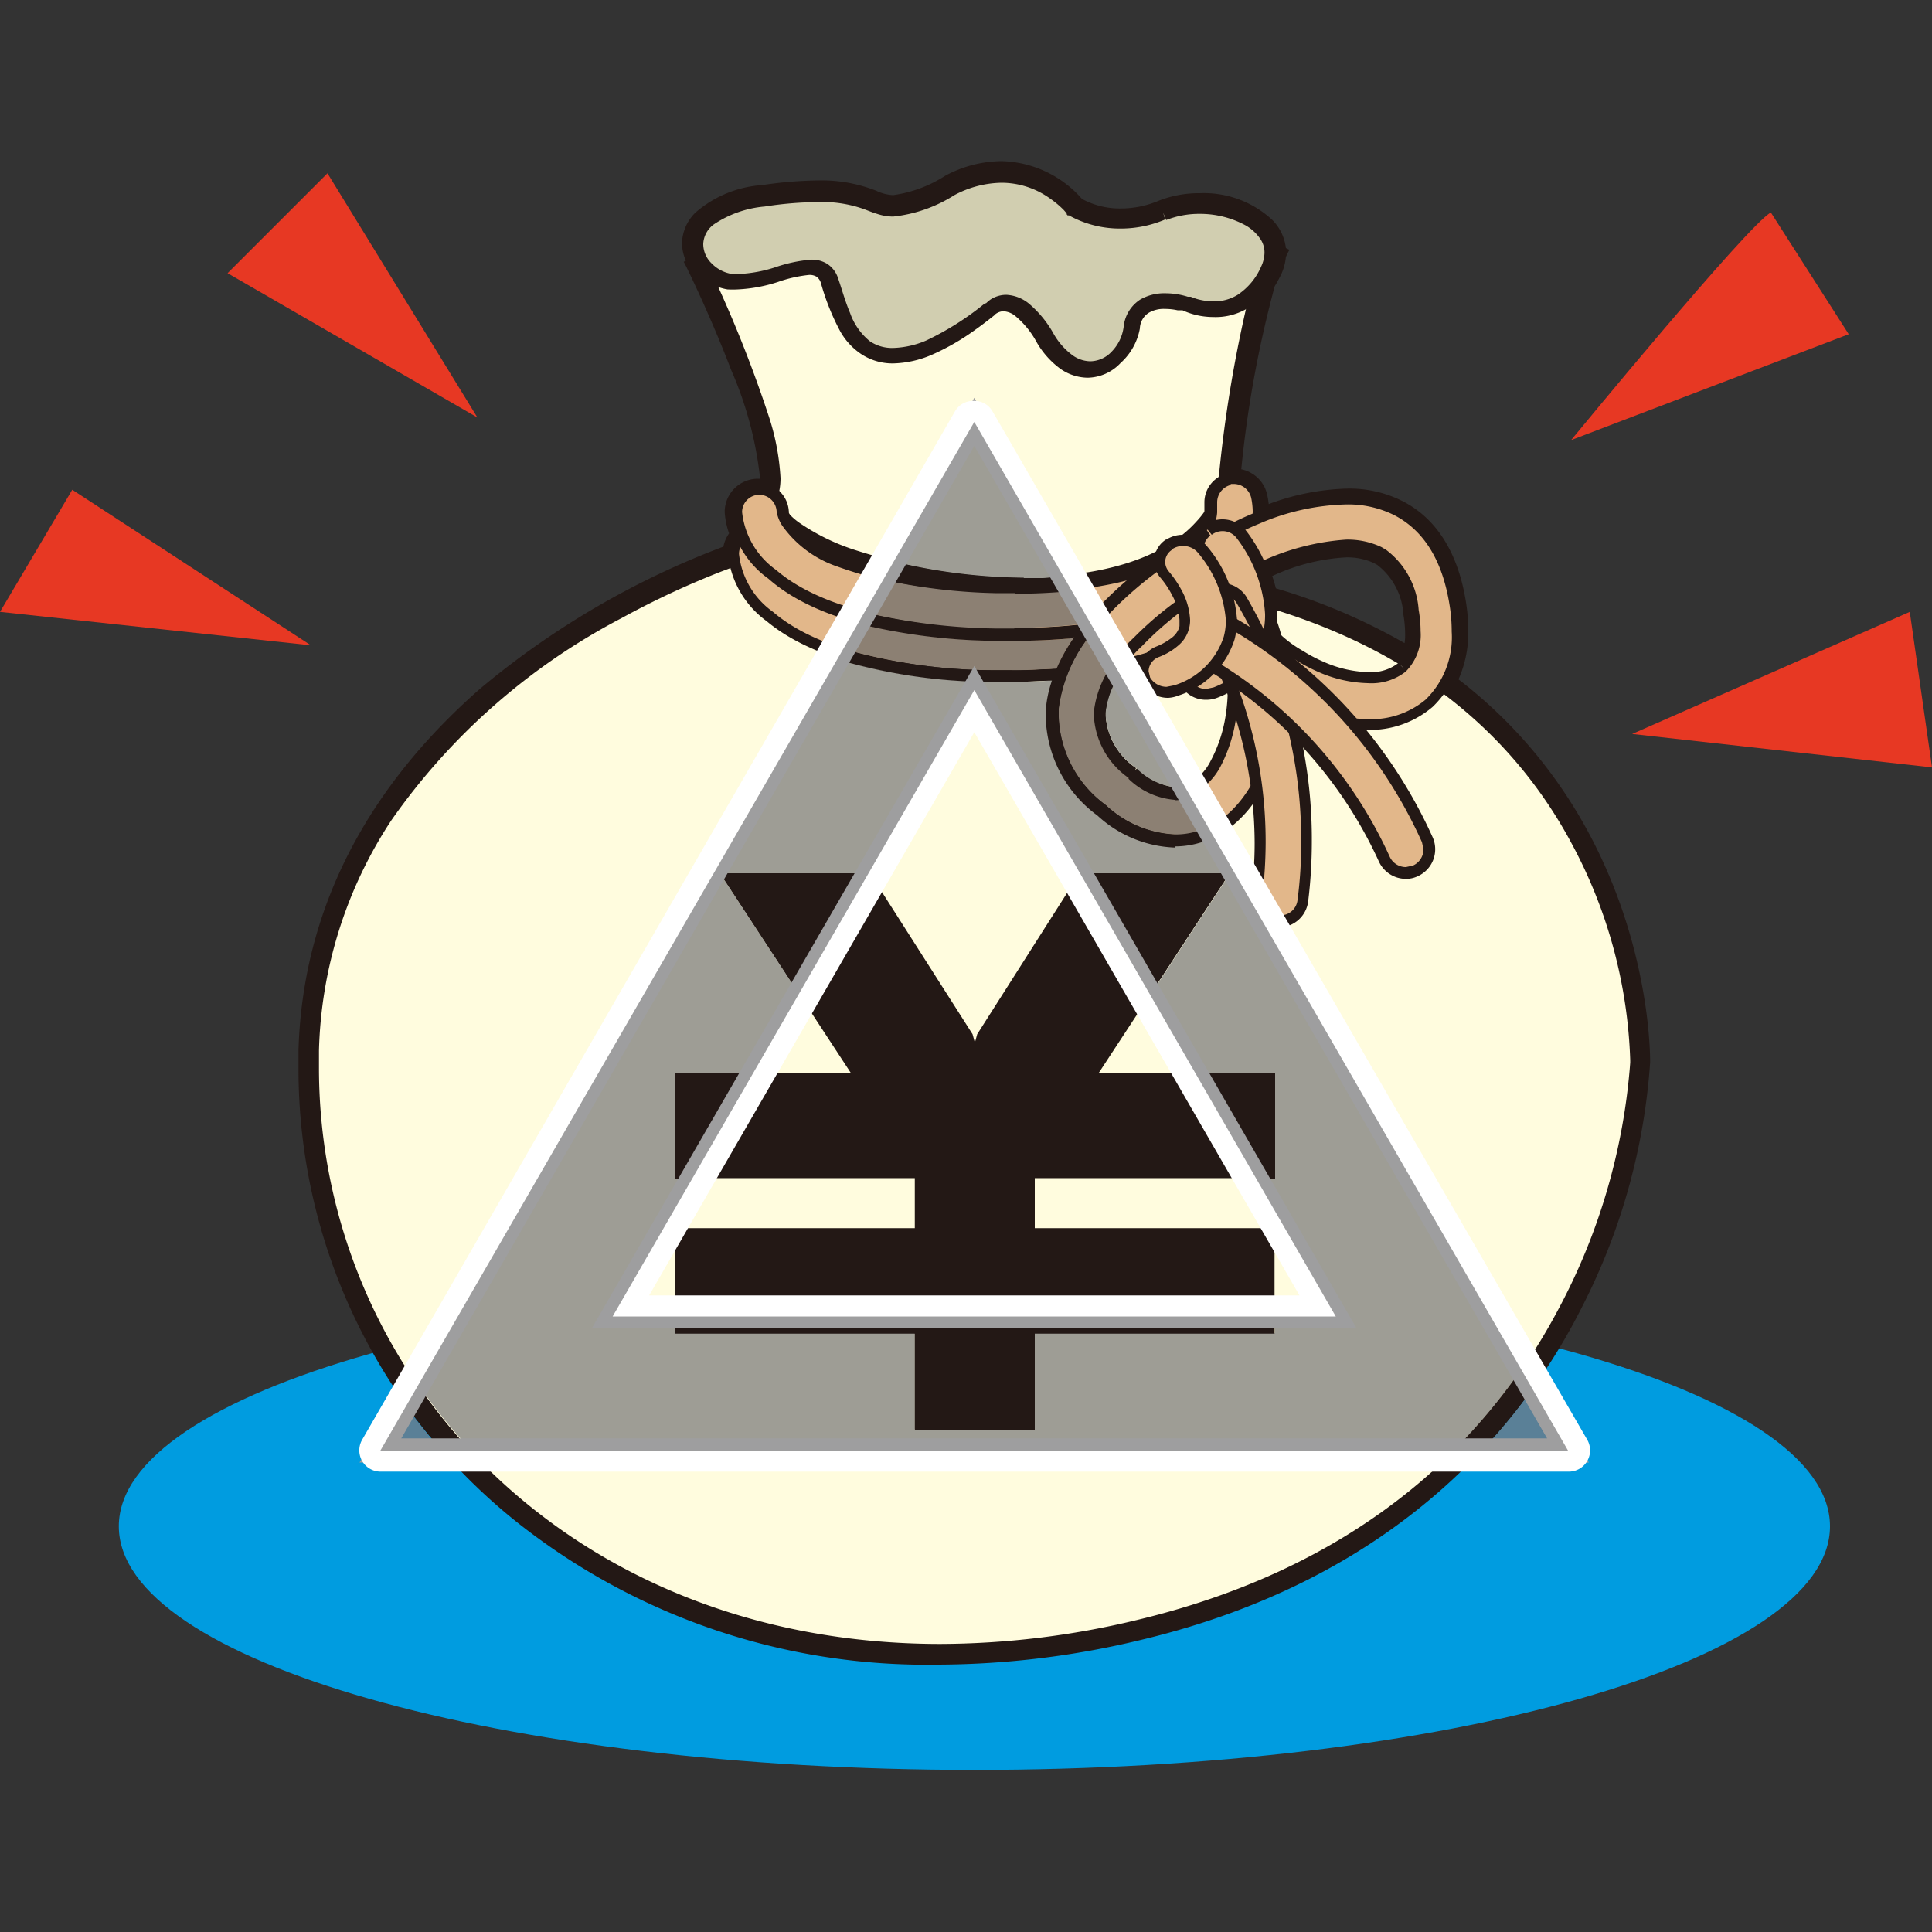 <svg xmlns="http://www.w3.org/2000/svg" xmlns:xlink="http://www.w3.org/1999/xlink" width="100" height="100" viewBox="0 0 100 100"><rect x="0" y="0" width="100" height="100" fill="#333333" stroke="none"/><defs><style>.a,.c,.e{fill:none;}.b{clip-path:url(#a);}.c,.e{stroke:#231815;stroke-linecap:round;stroke-linejoin:round;}.c{stroke-width:0.72px;}.d{fill:#1e9f45;}.e{stroke-width:0.68px;}.f{fill:#009ce0;}.g{fill:#e73823;}.h{fill:#231815;}.i{fill:#fffcde;}.j{fill:#e2b78a;}.k{fill:#d1ceb0;}.l{fill:#5a8097;}.m{fill:#9e9d95;}.n{fill:#8c8073;}.o{fill:#9e9e9f;}.p{fill:#fff;}</style><clipPath id="a"><rect class="a" x="-118.45" width="96.89" height="100"/></clipPath></defs><g class="b"><line class="c" x1="-237.52" y1="72.32" x2="90.81" y2="72.32"/></g><g class="b"><path class="d" d="M.59,30.24a13.09,13.09,0,0,0,.22-2.35A13.15,13.15,0,0,0-8.95,15.18a11,11,0,0,0,.3-2.52A11.12,11.12,0,0,0-19.76,1.55,11.11,11.11,0,0,0-30.87,12.66a11,11,0,0,0,.3,2.52,13.15,13.15,0,0,0-9.76,12.71,13.09,13.09,0,0,0,.22,2.35,15,15,0,0,0-8.45,13.49,15,15,0,0,0,15,15,14.94,14.94,0,0,0,6.2-1.35A12.55,12.55,0,0,0-19.76,60a12.52,12.52,0,0,0,7.57-2.59A15,15,0,0,0-6,58.74a15,15,0,0,0,15-15A15,15,0,0,0,.59,30.24"/><path class="e" d="M.59,30.24a13.09,13.09,0,0,0,.22-2.35A13.15,13.15,0,0,0-8.95,15.18a11,11,0,0,0,.3-2.52A11.12,11.12,0,0,0-19.76,1.55,11.11,11.11,0,0,0-30.87,12.66a11,11,0,0,0,.3,2.52,13.15,13.15,0,0,0-9.76,12.71,13.09,13.09,0,0,0,.22,2.35,15,15,0,0,0-8.45,13.49,15,15,0,0,0,15,15,14.94,14.94,0,0,0,6.2-1.35A12.55,12.55,0,0,0-19.76,60a12.52,12.52,0,0,0,7.57-2.59A15,15,0,0,0-6,58.74a15,15,0,0,0,15-15A15,15,0,0,0,.59,30.24Z"/></g><path class="f" d="M94.72,79c0,7-19.83,12.61-44.29,12.61S6.15,86,6.15,79,26,66.4,50.43,66.4,94.72,72,94.72,79"/><polyline class="g" points="16.95 8.97 24.71 21.61 11.78 14.14"/><polyline class="g" points="3.74 25.35 16.09 33.4 0 31.67"/><path class="g" d="M91.66,11c-1.14.58-10.34,11.78-10.34,11.78L95.69,17.3"/><polyline class="g" points="98.85 31.67 84.48 37.99 100 39.72"/><path class="h" d="M75.23,35.23a6.86,6.86,0,0,0,.39-4.09c-.4-2.46-1.47-4.15-3.17-5-2.2-1.14-5-.5-7,.28a3.65,3.65,0,0,0-.09-.74,1.54,1.54,0,0,0-.67-1,1.41,1.41,0,0,0-.71-.22,58.22,58.22,0,0,1,1.77-9.75,5.67,5.67,0,0,0,.31-.55,2.94,2.94,0,0,0,.25-.92l.1-.22-.1,0a2.23,2.23,0,0,0-.64-1.45A5.52,5.52,0,0,0,60,10.62a4.76,4.76,0,0,1-4.15-.12A5.45,5.45,0,0,0,49,9.34c-2.46,1.27-2.88,1.11-3.72.79s-2.16-.83-5.84-.29S35.52,12,35.51,12.63a2.09,2.09,0,0,0,.28,1l-.11,0c1.17,2.38,4.08,8.9,3.87,11.37l-.31,0a1.51,1.51,0,0,0-1.47,1.55A3.63,3.63,0,0,0,38,27.71a1.44,1.44,0,0,0-.34.83c-4.82,1.79-21.52,9.19-22,25.82A29.8,29.8,0,0,0,26.79,78.54C35.25,85.43,46.7,87.61,59,84.67,72.23,81.52,78.65,73.61,81.7,67.53A32.61,32.61,0,0,0,85.2,55c0-.16.14-12-10-19.73M72.82,33.6a30.76,30.76,0,0,0-6.93-3,6.56,6.56,0,0,0-.3-1c1.49-.68,4-1.58,5.66-.74l.16.09a3.72,3.72,0,0,1,1.45,2.73,6.39,6.39,0,0,1,.09,1,3.14,3.14,0,0,1-.13.92"/><path class="h" d="M75.23,35.23l.19.09A6,6,0,0,0,76,32.67a9.83,9.83,0,0,0-.13-1.56c-.41-2.5-1.51-4.28-3.29-5.18a6.1,6.1,0,0,0-2.86-.64,12.51,12.51,0,0,0-4.33.91l.08.2h.22a4.27,4.27,0,0,0-.1-.79,1.71,1.71,0,0,0-.77-1.09,1.68,1.68,0,0,0-.8-.26l0,.22.21,0a58.11,58.11,0,0,1,1.76-9.7l-.2-.07.18.12a6.29,6.29,0,0,0,.32-.58,2.67,2.67,0,0,0,.27-1l-.21,0,.19.09.1-.22.1-.19-.29-.14-.1.19h.22a2.47,2.47,0,0,0-.71-1.59A5.2,5.2,0,0,0,62.09,10a5.69,5.69,0,0,0-2.14.4,5,5,0,0,1-1.9.39,4.11,4.11,0,0,1-2.06-.5l-.11.19.16-.14a5.72,5.72,0,0,0-4.21-2,6.28,6.28,0,0,0-2.91.76,6.67,6.67,0,0,1-2.69,1,2.23,2.23,0,0,1-.86-.22,7.67,7.67,0,0,0-3-.54,21.06,21.06,0,0,0-2.91.24A5.87,5.87,0,0,0,36,11a2.3,2.3,0,0,0-.7,1.6h0a2.28,2.28,0,0,0,.3,1.09l.19-.1-.1-.19-.11.05-.19.1.1.19c.56,1.14,1.53,3.25,2.35,5.4a19.1,19.1,0,0,1,1.5,5.6V25l.21,0,0-.22-.3,0h-.06a1.72,1.72,0,0,0-1.68,1.72v0h0a4,4,0,0,0,.27,1.22l.2-.08-.16-.14a1.77,1.77,0,0,0-.4.95l.22,0-.08-.2a43.46,43.46,0,0,0-12.69,7.38C20,39.89,15.7,46,15.45,54.35c0,.31,0,.61,0,.92A30,30,0,0,0,26.66,78.71a34.11,34.11,0,0,0,21.89,7.45,45.18,45.18,0,0,0,10.51-1.28C72.35,81.71,78.82,73.75,81.9,67.62A32.59,32.59,0,0,0,85.41,55h0v-.07c0-1-.21-12.35-10-19.83l-.13.17.19.09-.19-.09-.13.17C84.76,42.74,85,54,85,54.89V55h0a32.09,32.09,0,0,1-3.47,12.48c-3,6-9.4,13.89-22.55,17a44.87,44.87,0,0,1-10.41,1.27,33.68,33.68,0,0,1-21.62-7.35A29.62,29.62,0,0,1,15.87,55.27c0-.3,0-.6,0-.91.25-8.24,4.5-14.18,9.31-18.31a43.15,43.15,0,0,1,12.56-7.31l.13,0v-.14a1.3,1.3,0,0,1,.3-.71l.08-.1,0-.12A3.56,3.56,0,0,1,38,26.56h0v0a1.3,1.3,0,0,1,1.27-1.29h0l.22,0,.24,0v-.24l0-.28A19.84,19.84,0,0,0,38.25,19c-.84-2.17-1.81-4.29-2.38-5.44l-.19.09.1.2.1-.06.2-.09-.11-.2a2,2,0,0,1-.24-.89h0a1.82,1.82,0,0,1,.58-1.3,5.44,5.44,0,0,1,3.17-1.28,20.32,20.32,0,0,1,2.85-.24,6.8,6.8,0,0,1,2.88.52,2.83,2.83,0,0,0,1,.24,7,7,0,0,0,2.88-1,5.89,5.89,0,0,1,2.72-.71,5.29,5.29,0,0,1,3.88,1.82l0,0,0,0a4.79,4.79,0,0,0,2.28.56,5.29,5.29,0,0,0,2.07-.43,5.15,5.15,0,0,1,2-.37,4.84,4.84,0,0,1,3.41,1.24A2,2,0,0,1,66.09,13v.12l.22.11L66.4,13l-.19-.1-.11.23v.07a2.3,2.3,0,0,1-.23.85c-.09.19-.19.36-.29.53l0,0v0a58,58,0,0,0-1.77,9.79l0,.21.21,0a1.41,1.41,0,0,1,.61.19,1.31,1.31,0,0,1,.58.82h0a3.37,3.37,0,0,1,.09.71v.31l.29-.11a11.85,11.85,0,0,1,4.17-.89,5.85,5.85,0,0,1,2.67.59c1.62.84,2.65,2.45,3,4.87a9.11,9.11,0,0,1,.13,1.49A5.64,5.64,0,0,1,75,35.14L75,35.3l.14.1.13-.17M72.82,33.6l.11-.18a31,31,0,0,0-7-3l-.06.21.21,0a6.74,6.74,0,0,0-.3-1l-.21.08.09.2a10.31,10.31,0,0,1,4-1.06,3.26,3.26,0,0,1,1.49.31l.1-.19-.11.19.17.09.1-.19-.11.19a3.49,3.49,0,0,1,1.34,2.57,6,6,0,0,1,.09,1,2.7,2.7,0,0,1-.12.86l.21.06.11-.18-.11.18.21.07a3.35,3.35,0,0,0,.13-1,6.77,6.77,0,0,0-.09-1.05,3.93,3.93,0,0,0-1.54-2.87h0l-.17-.1h0a3.65,3.65,0,0,0-1.68-.36,11,11,0,0,0-4.16,1.09l-.18.09.07.19a5.61,5.61,0,0,1,.29,1l0,.12.12,0a30.32,30.32,0,0,1,6.88,3l.23.14.09-.26-.21-.07"/><path class="i" d="M39.08,28.51s-22.41,6.61-23,25.86S33.62,90.29,58.91,84.26,84.77,55,84.77,55,85.28,34.57,62,30.1l-23-1.59"/><path class="h" d="M39,28.1a42.65,42.65,0,0,0-11.41,5.77,31.14,31.14,0,0,0-8,8.11,23.51,23.51,0,0,0-3.91,12.38c0,.3,0,.6,0,.9a29.86,29.86,0,0,0,9.13,21.49c5.78,5.62,14,9.19,23.83,9.19A44.48,44.48,0,0,0,59,84.67c12.77-3,19.35-10.48,22.69-17.14A32.91,32.91,0,0,0,85.2,55v-.12a26.2,26.2,0,0,0-3.07-11.56c-2.94-5.55-8.76-11.45-20-13.6l-.16.84c11,2.12,16.56,7.8,19.41,13.16a25.34,25.34,0,0,1,3,11.16V55a32.07,32.07,0,0,1-3.72,12.77c-3.35,6.32-9.68,13.18-21.81,16.08a43.88,43.88,0,0,1-10.2,1.24C39,85.08,31,81.6,25.37,76.14a29,29,0,0,1-8.86-20.88c0-.29,0-.58,0-.88a22.68,22.68,0,0,1,3.76-11.94A33.39,33.39,0,0,1,32.16,32a44.19,44.19,0,0,1,5-2.35c.64-.25,1.15-.43,1.5-.54l.41-.14.13,0L39,28.1"/><path class="i" d="M36.06,13.5s4.42,8.94,3.88,11.85,8,5.23,14,5c9.48-.43,9.59-5.82,9.59-5.82S64.3,16.3,66,12.85l-30,.65"/><path class="h" d="M35.68,13.69l.17.34c.37.78,1.3,2.77,2.14,4.93.42,1.08.82,2.2,1.1,3.22a10,10,0,0,1,.47,2.61,2.27,2.27,0,0,1,0,.48l0,.34a2.11,2.11,0,0,0,.4,1.2A5.77,5.77,0,0,0,42,28.45a26.66,26.66,0,0,0,11,2.31c.35,0,.68,0,1,0,4.82-.21,7.35-1.71,8.66-3.22a5.13,5.13,0,0,0,1.34-3h-.43l.43,0s0-.13,0-.36c.09-.8.32-2.85.72-5.08A25.22,25.22,0,0,1,66.4,13l-.76-.38A16.86,16.86,0,0,0,64.49,16a68.19,68.19,0,0,0-1.38,8.43h0v0h0A4.41,4.41,0,0,1,61.92,27c-1.14,1.27-3.4,2.65-8,2.86l-1,0a28.74,28.74,0,0,1-8.53-1.35,11.13,11.13,0,0,1-3-1.44,3.31,3.31,0,0,1-.8-.78,1.23,1.23,0,0,1-.25-.72v-.18a3.24,3.24,0,0,0,.06-.64,12.43,12.43,0,0,0-.64-3.3,65.73,65.73,0,0,0-3.33-8.18l-.77.38"/><path class="j" d="M63.49,27a1.22,1.22,0,0,0-.93,1.46,1.69,1.69,0,0,1-.46,1.42c-.56.69-3,2.9-10.7,2.69-10.47-.28-11-3.88-11-3.92v.05a1.23,1.23,0,0,0-1.27-1.17A1.2,1.2,0,0,0,38,28.72c0,.6.5,5.91,13.36,6.26C59.6,35.2,62.81,32.83,64,31.4a4.09,4.09,0,0,0,1-3.52A1.22,1.22,0,0,0,63.49,27"/><path class="h" d="M63.49,27l-.07-.3a1.53,1.53,0,0,0-1.19,1.49l0,.34,0,.18a1.61,1.61,0,0,1-.43,1c-.47.57-2.59,2.59-9.47,2.59h-1c-5.2-.14-7.9-1.11-9.26-2A3.91,3.91,0,0,1,40.91,29a2.11,2.11,0,0,1-.17-.36l0-.09v0h0l-.2,0,.2,0h0l-.2,0,.2,0-.61.05v.05l.6,0a1.53,1.53,0,0,0-1.52-1.47h-.06a1.52,1.52,0,0,0-1.47,1.51v0a4.91,4.91,0,0,0,2,3.46c1.81,1.51,5.21,2.93,11.68,3.1l1.08,0C59.94,35.3,63,33,64.22,31.59a4.6,4.6,0,0,0,1.12-2.91,4.28,4.28,0,0,0-.09-.87,1.53,1.53,0,0,0-1.49-1.19l-.34,0,.07.3.06.3.21,0a.91.91,0,0,1,.89.71,3.55,3.55,0,0,1,.08.73,4,4,0,0,1-1,2.52c-1.06,1.28-3.92,3.48-11.35,3.49l-1.06,0c-6.39-.17-9.66-1.58-11.31-3a4.23,4.23,0,0,1-1.76-3h0v0a.9.9,0,0,1,.88-.9h0a1,1,0,0,1,.92.89l.3,0,.3,0v-.05l-.3,0-.31,0,.06.23a4.32,4.32,0,0,0,2.28,2.22c1.62.85,4.34,1.61,9,1.74h1c7,0,9.34-2.07,9.94-2.81a2.17,2.17,0,0,0,.57-1.37l0-.32,0-.2a.91.91,0,0,1,.71-.89l-.06-.3"/><path class="j" d="M63.59,24.8a1.23,1.23,0,0,0-.92,1.47,1.69,1.69,0,0,1-.46,1.42c-.56.68-3,2.89-10.7,2.69-10.47-.28-11-3.89-11-3.92v.05a1.25,1.25,0,0,0-1.27-1.18,1.21,1.21,0,0,0-1.18,1.23c0,.61.51,5.92,13.37,6.26,8.27.22,11.48-2.15,12.66-3.58a4.1,4.1,0,0,0,1-3.52,1.23,1.23,0,0,0-1.46-.92"/><path class="h" d="M63.59,24.8l-.06-.29A1.53,1.53,0,0,0,62.34,26l0,.33,0,.19a1.59,1.59,0,0,1-.42,1c-.47.56-2.6,2.58-9.47,2.59l-1,0c-5.2-.14-7.89-1.1-9.26-2A4.07,4.07,0,0,1,41,26.89a2.54,2.54,0,0,1-.17-.36l0-.09v0h0l-.18,0,.18,0h0l-.18,0,.18,0-.61,0v.05l.61,0A1.55,1.55,0,0,0,39.3,25h-.06a1.5,1.5,0,0,0-1.47,1.5v0h0a4.8,4.8,0,0,0,2,3.45C41.55,31.53,45,33,51.43,33.13H52.5c7.55,0,10.64-2.25,11.83-3.71a4.56,4.56,0,0,0,1.12-2.91,3.55,3.55,0,0,0-.1-.86,1.53,1.53,0,0,0-1.49-1.19l-.33,0,.06.29.07.3.2,0a.93.93,0,0,1,.9.71,3.63,3.63,0,0,1,.08.73,4,4,0,0,1-1,2.53c-1.06,1.28-3.92,3.48-11.36,3.48h-1c-6.39-.18-9.66-1.58-11.31-3a4.23,4.23,0,0,1-1.76-3v0a.9.9,0,0,1,.88-.89h0a.91.91,0,0,1,.91.88l.61,0v0l-.31,0-.3,0a1.93,1.93,0,0,0,.29.72,5.76,5.76,0,0,0,2.81,2.1,23.28,23.28,0,0,0,8.19,1.37l1,0c7,0,9.34-2.08,9.94-2.82A2.22,2.22,0,0,0,63,26.52l0-.32,0-.2a.93.93,0,0,1,.71-.9l-.07-.3"/><path class="j" d="M61.09,28.39c-.26.15-6.23,3.75-6.59,8.27a6.07,6.07,0,0,0,2.55,5.25c2.26,1.89,4.11,1.75,5.26,1.31,2-.75,3.39-3,3.82-5.94.51-3.52-.6-6.89-2.82-8.59a1.13,1.13,0,0,0-.9-.21,1.2,1.2,0,0,0-1.32-.09M58.61,40a3.91,3.91,0,0,1-1.68-2.95v-.24c.19-2.49,3.39-5.06,5-6.11a6.3,6.3,0,0,1,1.86,4.85,9.48,9.48,0,0,1-.1,1.34c-.29,2-1.18,3.59-2.28,4-.78.3-1.73,0-2.82-.9"/><path class="h" d="M61.09,28.39l-.16-.26a20.54,20.54,0,0,0-3.31,2.54c-1.59,1.5-3.23,3.57-3.42,6a3.77,3.77,0,0,0,0,.47,6.52,6.52,0,0,0,2.67,5,6.23,6.23,0,0,0,4,1.66,4.49,4.49,0,0,0,1.61-.3c2.11-.82,3.57-3.15,4-6.19a11.29,11.29,0,0,0,.13-1.73,8.9,8.9,0,0,0-3.06-7.14,1.44,1.44,0,0,0-.89-.29h-.25l0,.31.17-.25a1.55,1.55,0,0,0-.91-.3,1.42,1.42,0,0,0-.74.2h0l.16.26.15.27a.76.76,0,0,1,.43-.12,1,1,0,0,1,.56.18l.1.08.12,0h.16a.87.87,0,0,1,.52.16A8.35,8.35,0,0,1,66,35.59a11.42,11.42,0,0,1-.12,1.64c-.42,2.91-1.81,5-3.63,5.71a3.83,3.83,0,0,1-1.39.25,5.57,5.57,0,0,1-3.57-1.51,5.93,5.93,0,0,1-2.45-4.58c0-.14,0-.28,0-.42.17-2.13,1.69-4.11,3.24-5.57a19.35,19.35,0,0,1,3.2-2.45h0l-.15-.27M58.61,40l.2-.24a3.56,3.56,0,0,1-1.58-2.71v-.21a6.14,6.14,0,0,1,1.89-3.41,17.07,17.07,0,0,1,3-2.47L62,30.74l-.2.23a6,6,0,0,1,1.75,4.62,9,9,0,0,1-.09,1.3,7.35,7.35,0,0,1-.8,2.5,2.78,2.78,0,0,1-1.29,1.27h0a1.44,1.44,0,0,1-.51.09,3.32,3.32,0,0,1-2-1l-.2.24-.19.23a3.88,3.88,0,0,0,2.39,1.09,2,2,0,0,0,.73-.13h0a3.38,3.38,0,0,0,1.6-1.54A7.84,7.84,0,0,0,64,37a8.7,8.7,0,0,0,.1-1.38,6.58,6.58,0,0,0-2-5.08L62,30.36l-.19.13A17.65,17.65,0,0,0,58.69,33a6.73,6.73,0,0,0-2.06,3.79h0v.26a4.2,4.2,0,0,0,1.8,3.18l.19-.23"/><path class="j" d="M62.28,29.2a1.28,1.28,0,0,0-.24.9,8.91,8.91,0,0,0,5.53,6.69c2.55,1.1,5,1,6.43-.38.87-.78,1.81-2.32,1.34-5.22-.39-2.36-1.41-4-3-4.81C68.58,24.46,63,27.87,62.81,28a1.21,1.21,0,0,0-.53,1.18m10.31,5.33c-.82.74-2.47.73-4.21,0a8.39,8.39,0,0,1-1.1-.58,6.19,6.19,0,0,1-3-4c1.56-.89,5-2.4,7.1-1.34l.19.11a4,4,0,0,1,1.58,2.92c.22,1.39,0,2.37-.56,2.91"/><path class="h" d="M62.28,29.2,62,29a1.55,1.55,0,0,0-.3.91v.19a9.2,9.2,0,0,0,5.71,6.92,8.61,8.61,0,0,0,3.37.76,5,5,0,0,0,3.37-1.19,5.1,5.1,0,0,0,1.56-4,8.69,8.69,0,0,0-.14-1.53c-.39-2.42-1.45-4.14-3.16-5a6.09,6.09,0,0,0-2.77-.62,15.51,15.51,0,0,0-7,2.27h0A1.51,1.51,0,0,0,62,29.06v.17l.29,0L62,29l.24.16.29,0v-.12a.93.93,0,0,1,.4-.8,16.71,16.71,0,0,1,2.24-1.13,12,12,0,0,1,4.49-1,5.35,5.35,0,0,1,2.5.55c1.51.78,2.48,2.29,2.86,4.6a8.43,8.43,0,0,1,.12,1.43,4.51,4.51,0,0,1-1.36,3.53,4.37,4.37,0,0,1-3,1,8.07,8.07,0,0,1-3.14-.7,8.63,8.63,0,0,1-5.36-6.47V30a1,1,0,0,1,.2-.58l.06-.09v-.1Zm10.31,5.33-.2-.22a2.31,2.31,0,0,1-1.56.48,6.09,6.09,0,0,1-2.33-.54,7.81,7.81,0,0,1-1.06-.56,5.92,5.92,0,0,1-2.88-3.81l-.28.05.14.25a12.23,12.23,0,0,1,5.25-1.66,3.46,3.46,0,0,1,1.58.33h0l.16.1h0a3.67,3.67,0,0,1,1.45,2.72,6.39,6.39,0,0,1,.09,1,2.08,2.08,0,0,1-.56,1.63l.2.22.2.21a2.67,2.67,0,0,0,.74-2.06,6.24,6.24,0,0,0-.1-1.1,4.26,4.26,0,0,0-1.71-3.13l-.15.25.16-.24-.22-.13h0a4.08,4.08,0,0,0-1.84-.39,12.54,12.54,0,0,0-5.54,1.74l-.17.1,0,.2a6.45,6.45,0,0,0,3.14,4.21,8.37,8.37,0,0,0,1.14.6h0a6.72,6.72,0,0,0,2.56.58,2.87,2.87,0,0,0,2-.63Z"/><path class="j" d="M62.46,27.43a1.22,1.22,0,0,0-.22,1.71,4.41,4.41,0,0,1,1,3.08,2.17,2.17,0,0,1-1.36,1.37,1.22,1.22,0,1,0,1,2.22,4.48,4.48,0,0,0,2.73-3c.6-2.46-1.22-4.89-1.43-5.16a1.22,1.22,0,0,0-1.71-.21"/><path class="h" d="M62.46,27.43l-.18-.24a1.52,1.52,0,0,0-.6,1.2,1.57,1.57,0,0,0,.32.94,5.94,5.94,0,0,1,.6,1A3.57,3.57,0,0,1,63,31.77a1.58,1.58,0,0,1,0,.38,1.35,1.35,0,0,1-.37.62,2.83,2.83,0,0,1-.83.54,1.52,1.52,0,0,0-.89,1.39,1.5,1.5,0,0,0,1.52,1.52,1.59,1.59,0,0,0,.64-.13,4.79,4.79,0,0,0,2.89-3.22,4.2,4.2,0,0,0,.14-1.1,7.76,7.76,0,0,0-1.61-4.31h0a1.56,1.56,0,0,0-1.21-.58,1.48,1.48,0,0,0-.93.32l.18.24.19.24a.92.92,0,0,1,.56-.19.91.91,0,0,1,.72.35h0a7.19,7.19,0,0,1,1.48,3.94,3.93,3.93,0,0,1-.11,1,4.18,4.18,0,0,1-2.56,2.8l-.38.08a.9.9,0,0,1-.83-.53l-.08-.38a.94.94,0,0,1,.53-.84,3.34,3.34,0,0,0,1-.66,1.82,1.82,0,0,0,.53-.9,2.39,2.39,0,0,0,.06-.53,4.29,4.29,0,0,0-.42-1.68A7.46,7.46,0,0,0,62.49,29a.89.89,0,0,1,.16-1.28Z"/><path class="j" d="M63.22,31.71a23.65,23.65,0,0,1,3,14.76"/><path class="j" d="M62.55,30.68a1.24,1.24,0,0,0-.36,1.69,22.6,22.6,0,0,1,2.83,14,1.22,1.22,0,0,0,2.43.3A24.69,24.69,0,0,0,64.24,31a1.23,1.23,0,0,0-1.69-.36"/><path class="h" d="M62.55,30.68l-.17-.25a1.54,1.54,0,0,0-.69,1.28,1.52,1.52,0,0,0,.25.83,22.3,22.3,0,0,1,3,11.08,20.33,20.33,0,0,1-.17,2.66v.19A1.51,1.51,0,0,0,66,48l.2,0a1.53,1.53,0,0,0,1.51-1.34,25.32,25.32,0,0,0,.19-3.08A24.91,24.91,0,0,0,64.5,30.87a1.53,1.53,0,0,0-2.12-.44l.17.25.17.26A.91.91,0,0,1,64,31.2a24.21,24.21,0,0,1,3.35,12.38,22.28,22.28,0,0,1-.19,3,.89.89,0,0,1-.9.8h-.12a.92.92,0,0,1-.8-.91v-.12a23.53,23.53,0,0,0,.17-2.73,23,23,0,0,0-3-11.41.94.94,0,0,1-.15-.5.93.93,0,0,1,.42-.77l-.17-.26"/><path class="j" d="M61.41,32.4A1.22,1.22,0,0,0,62,34a22.68,22.68,0,0,1,9.67,10.43,1.22,1.22,0,0,0,2.23-1A24.71,24.71,0,0,0,63,31.82a1.21,1.21,0,0,0-1.62.58"/><path class="h" d="M61.41,32.4l-.28-.13a1.51,1.51,0,0,0-.15.65,1.52,1.52,0,0,0,.87,1.38,22.4,22.4,0,0,1,9.52,10.29,1.54,1.54,0,0,0,1.4.9,1.37,1.37,0,0,0,.62-.14,1.53,1.53,0,0,0,.77-2h0a25,25,0,0,0-11-11.79,1.51,1.51,0,0,0-.65-.15,1.52,1.52,0,0,0-1.38.87l.28.13.27.13a.92.92,0,0,1,.83-.52l.39.09A24.37,24.37,0,0,1,73.6,43.59l.08.37a.93.93,0,0,1-.54.84l-.37.08a.92.92,0,0,1-.84-.54,22.89,22.89,0,0,0-9.82-10.59.91.91,0,0,1-.52-.83l.09-.39Z"/><path class="j" d="M60.53,28.16a1,1,0,0,0-.23,1.54c.37.43,1.26,1.77,1,2.77a2,2,0,0,1-1.36,1.23,1.06,1.06,0,0,0-.61,1.46,1.29,1.29,0,0,0,1.62.54A4.2,4.2,0,0,0,63.66,33c.6-2.22-1.22-4.41-1.43-4.65a1.3,1.3,0,0,0-1.7-.19"/><path class="h" d="M60.53,28.16l-.17-.24a1.32,1.32,0,0,0-.28,2,4.72,4.72,0,0,1,.6.91,3,3,0,0,1,.37,1.26l0,.34a1.09,1.09,0,0,1-.35.54,3.21,3.21,0,0,1-.84.49,1.4,1.4,0,0,0-.9,1.27,1.38,1.38,0,0,0,.14.59,1.54,1.54,0,0,0,1.37.8A1.67,1.67,0,0,0,61,36a4.48,4.48,0,0,0,2.9-2.9,3.94,3.94,0,0,0,.13-1,6.61,6.61,0,0,0-1.62-3.9,1.54,1.54,0,0,0-1.18-.52,1.6,1.6,0,0,0-.91.28h0l.17.24.16.24a1,1,0,0,1,.58-.18,1,1,0,0,1,.75.32,6.17,6.17,0,0,1,1.47,3.52,3.22,3.22,0,0,1-.11.86,3.89,3.89,0,0,1-2.56,2.51l-.4.08a1,1,0,0,1-.85-.48l-.08-.33A.81.81,0,0,1,60,34a3.32,3.32,0,0,0,1-.6,1.67,1.67,0,0,0,.53-.82,1.61,1.61,0,0,0,.07-.49,3.57,3.57,0,0,0-.43-1.52,5.52,5.52,0,0,0-.68-1,.78.78,0,0,1-.18-.48.75.75,0,0,1,.35-.63l-.16-.24"/><path class="k" d="M60.2,11c2.59-1.08,6.68.43,5.46,3a3.1,3.1,0,0,1-4.31,1.72s-2.48-.79-2.77,1.23-2.69,3.37-4.41.5S51.29,16,51.29,16a15,15,0,0,1-3.16,2c-4,1.62-4.63-1.87-5.17-3.45-.59-1.74-3.13.33-5.17,0S34.34,11,39.51,10.26c7.42-1.08,4.63,2.07,9.7-.53a5,5,0,0,1,6.39,1.11,5.26,5.26,0,0,0,4.6.18"/><path class="h" d="M60.2,11l.16.39a4.65,4.65,0,0,1,1.72-.32,4.93,4.93,0,0,1,2.4.6,2.3,2.3,0,0,1,.72.65,1.24,1.24,0,0,1,.25.76,1.74,1.74,0,0,1-.17.71,3.34,3.34,0,0,1-1.22,1.47,2.32,2.32,0,0,1-1.25.34,3.22,3.22,0,0,1-.91-.14l-.27-.1-.07,0h-.08a3.84,3.84,0,0,0-1.17-.18,2.47,2.47,0,0,0-1.3.33,1.9,1.9,0,0,0-.85,1.41,2.25,2.25,0,0,1-.62,1.28,1.54,1.54,0,0,1-1.1.5,1.61,1.61,0,0,1-.91-.3,3.58,3.58,0,0,1-1-1.13,5.56,5.56,0,0,0-1.28-1.56,2,2,0,0,0-1.17-.45,1.5,1.5,0,0,0-.82.25,1.88,1.88,0,0,0-.3.27l.33.27L51,15.68l-.07.06a14.67,14.67,0,0,1-3,1.89,4.67,4.67,0,0,1-1.69.38,2.05,2.05,0,0,1-1.22-.35A3.28,3.28,0,0,1,44,16.2c-.26-.61-.43-1.25-.61-1.76a1.4,1.4,0,0,0-.57-.78,1.49,1.49,0,0,0-.84-.22,7.58,7.58,0,0,0-1.84.39,7.15,7.15,0,0,1-1.85.35,2.73,2.73,0,0,1-.41,0,1.88,1.88,0,0,1-1.05-.55,1.4,1.4,0,0,1-.43-1A1.32,1.32,0,0,1,37,11.58a5.57,5.57,0,0,1,2.58-.89,18.86,18.86,0,0,1,2.75-.23,6.45,6.45,0,0,1,2.35.35c.25.09.48.19.72.26a2.67,2.67,0,0,0,.83.14A7.36,7.36,0,0,0,49.4,10.1a5.34,5.34,0,0,1,2.44-.64,4.32,4.32,0,0,1,2.53.83,5,5,0,0,1,.68.57l.16.18,0,.05h0l.05.06.07,0a5.43,5.43,0,0,0,2.69.68,5.86,5.86,0,0,0,2.29-.47L60.2,11l-.17-.4a4.87,4.87,0,0,1-3.61.12,4.71,4.71,0,0,1-.45-.19l-.11-.06h0l-.06.09.06-.09-.06.09.06-.09-.23.36.34-.26a4.67,4.67,0,0,0-1.08-1,5.21,5.21,0,0,0-3-1A6.16,6.16,0,0,0,49,9.34a7,7,0,0,1-2.79,1,1.78,1.78,0,0,1-.56-.1c-.29-.09-.65-.26-1.18-.4a7.71,7.71,0,0,0-2.16-.26,20.33,20.33,0,0,0-2.87.24,6.37,6.37,0,0,0-3,1.06,2.19,2.19,0,0,0-1,1.74,2.23,2.23,0,0,0,.67,1.55,2.81,2.81,0,0,0,1.54.81,4.9,4.9,0,0,0,.54,0,7.9,7.9,0,0,0,2.09-.39,7,7,0,0,1,1.6-.36.7.7,0,0,1,.38.09.61.61,0,0,1,.23.33,12.21,12.21,0,0,0,1,2.5,3.44,3.44,0,0,0,1.06,1.16,2.94,2.94,0,0,0,1.69.5,5.34,5.34,0,0,0,2-.45,12.14,12.14,0,0,0,2.21-1.27c.62-.44,1.06-.81,1.07-.81l0,0,0,0-.19-.15.18.15h0l-.19-.15.18.15,0,0a.72.72,0,0,1,.43-.17,1.08,1.08,0,0,1,.65.27,4.61,4.61,0,0,1,1.07,1.32,4.45,4.45,0,0,0,1.25,1.4,2.52,2.52,0,0,0,1.39.45,2.39,2.39,0,0,0,1.71-.76A3.16,3.16,0,0,0,59,17a1,1,0,0,1,.46-.81,1.52,1.52,0,0,1,.84-.2,3,3,0,0,1,.65.07l.2,0,.05,0h0l.13-.41-.19.38a3.83,3.83,0,0,0,1.65.38A3.22,3.22,0,0,0,64.5,16a4.18,4.18,0,0,0,1.55-1.83,2.55,2.55,0,0,0,.26-1.08,2.14,2.14,0,0,0-.4-1.25,3.58,3.58,0,0,0-1.63-1.2,5.93,5.93,0,0,0-2.2-.41,5.49,5.49,0,0,0-2,.38Z"/><polygon class="h" points="37.27 45.2 45.03 45.2 50.34 53.53 50.46 53.97 50.58 53.53 55.88 45.2 63.64 45.2 53.56 60.59 53.56 73.96 47.35 73.96 47.35 60.59 37.27 45.2"/><rect class="h" x="34.94" y="55.52" width="31.03" height="5.46"/><rect class="h" x="34.94" y="63.57" width="31.03" height="5.46"/><path class="l" d="M81.17,75.08H76.69a29.84,29.84,0,0,0,2.63-3.2l1.85,3.2"/><path class="h" d="M76.69,75.08h-.27a31.46,31.46,0,0,0,2.79-3.39l.11.19a29.84,29.84,0,0,1-2.63,3.2"/><path class="l" d="M22.89,75.08h-3.2L21,72.74a27.53,27.53,0,0,0,1.85,2.34"/><path class="h" d="M23.18,75.08h-.29A27.53,27.53,0,0,1,21,72.74l.12-.21a30.53,30.53,0,0,0,2,2.55"/><path class="m" d="M60.81,40.75a3.38,3.38,0,0,1-2-1l-.2.24.2-.24a3.56,3.56,0,0,1-1.58-2.71v-.21a4.32,4.32,0,0,1,.74-2l3.32,5.75a1.57,1.57,0,0,1-.49.08h0M47.35,69V74h6.21V69H66v-.89h3.17L65,61h1V55.52H61.86l-2.33-4,4.11-6.28H55.9l-5.47-9.48L45,45.2H37.27l4.08,6.23L39,55.52H34.94V61h.9l-4.13,7.16h3.23V69H47.35m27.88,6H24.33a29.64,29.64,0,0,1-2.7-3.36L43.34,34.11a28.37,28.37,0,0,0,8,1.17l1.08,0h0c.73,0,1.41,0,2.06-.07a6.1,6.1,0,0,0-.28,1.4,3.77,3.77,0,0,0,0,.47,6.52,6.52,0,0,0,2.67,5,6.23,6.23,0,0,0,4,1.66,4.49,4.49,0,0,0,1.61-.3l.41-.19,1.88,3.26a1.57,1.57,0,0,0,.67,1.16L78.74,70.87a30.48,30.48,0,0,1-3.51,4.21"/><path class="h" d="M24.33,75.08H23.18a30.53,30.53,0,0,1-2-2.55l.47-.81a29.64,29.64,0,0,0,2.7,3.36m52.09,0H75.23a30.48,30.48,0,0,0,3.51-4.21l.47.82a31.46,31.46,0,0,1-2.79,3.39"/><path class="m" d="M53,29.9a29.33,29.33,0,0,1-6.7-.83l4.18-7.23,4.6,8c-.35,0-.72.06-1.1.08l-1,0h0"/><path class="h" d="M52.5,30.09l-1,0a30.67,30.67,0,0,1-5.5-.58l.24-.42a29.33,29.33,0,0,0,6.7.83h0l1,0c.38,0,.75,0,1.1-.08l.1.17a26.17,26.17,0,0,1-2.63.12"/><path class="n" d="M52.4,34.69l-1.06,0a28.44,28.44,0,0,1-7.69-1.1l.77-1.33a30.81,30.81,0,0,0,7,.89h1.09c1.12,0,2.14,0,3.07-.14a9,9,0,0,0-.88,1.61c-.72,0-1.49.08-2.31.08"/><path class="h" d="M52.42,35.3h0l-1.08,0a28.37,28.37,0,0,1-8-1.17l.31-.54a28.44,28.44,0,0,0,7.69,1.1l1.06,0c.82,0,1.59,0,2.31-.08a4.62,4.62,0,0,0-.23.62c-.65,0-1.33.07-2.06.07"/><path class="n" d="M52.5,32.53h-1a30.88,30.88,0,0,1-6.71-.83L45.69,30a29.64,29.64,0,0,0,5.81.64l1,0h0a28.71,28.71,0,0,0,2.94-.14L56.32,32l-.24.29a29.28,29.28,0,0,1-3.58.2"/><path class="h" d="M52.52,30.7h0l-1,0A29.64,29.64,0,0,1,45.69,30l.32-.55a30.67,30.67,0,0,0,5.5.58l1,0A26.17,26.17,0,0,0,55.13,30l.33.59a28.71,28.71,0,0,1-2.94.14m0,2.44H51.43a30.81,30.81,0,0,1-7-.89l.32-.55a30.88,30.88,0,0,0,6.71.83h1a29.28,29.28,0,0,0,3.58-.2c-.17.22-.33.44-.49.67-.93.09-2,.14-3.07.14"/><path class="n" d="M60.81,43.19a5.57,5.57,0,0,1-3.57-1.51,5.93,5.93,0,0,1-2.45-4.58c0-.14,0-.28,0-.42a7.69,7.69,0,0,1,1.85-4.07l1,1.72a5.15,5.15,0,0,0-1,2.5h0v.26a4.2,4.2,0,0,0,1.8,3.18l.19-.23-.19.23a3.88,3.88,0,0,0,2.39,1.09,2,2,0,0,0,.73-.13h0l.07,0,.92,1.6-.33.14a3.79,3.79,0,0,1-1.39.25"/><path class="h" d="M56.63,36.83h0m1.79,3.44a4.2,4.2,0,0,1-1.8-3.18v-.26a5.15,5.15,0,0,1,1-2.5l.34.59a4.32,4.32,0,0,0-.74,2v.21a3.56,3.56,0,0,0,1.58,2.71l-.2.24-.19.23m2.39,1.09a3.88,3.88,0,0,1-2.39-1.09l.19-.23.2-.24a3.38,3.38,0,0,0,2,1h0a1.57,1.57,0,0,0,.49-.08l.31.53-.07,0h0a2,2,0,0,1-.73.13m0,2.45a6.23,6.23,0,0,1-4-1.66,6.52,6.52,0,0,1-2.67-5,3.77,3.77,0,0,1,0-.47,6.1,6.1,0,0,1,.28-1.4,4.62,4.62,0,0,1,.23-.62A9,9,0,0,1,55.59,33c.16-.23.32-.45.49-.67l.24-.29.33.57a7.69,7.69,0,0,0-1.85,4.07c0,.14,0,.28,0,.42a5.93,5.93,0,0,0,2.45,4.58,5.57,5.57,0,0,0,3.57,1.51,3.79,3.79,0,0,0,1.39-.25l.33-.14.3.52-.41.19a4.49,4.49,0,0,1-1.61.3"/><path class="h" d="M65.38,47.74a1.57,1.57,0,0,1-.67-1.16l.67,1.16"/><path class="h" d="M41.35,51.43,37.27,45.2H45Zm18.18,0L55.9,45.2h7.74l-4.11,6.28M53.56,74H47.35V69h6.21Z"/><path class="h" d="M35.84,61h-.9V55.52H39ZM66,61H65l-3.15-5.46H66V61"/><polygon class="h" points="65.97 69.03 53.56 69.03 47.35 69.03 34.94 69.03 34.94 68.14 65.97 68.14 65.97 69.03"/><path class="o" d="M81.16,75.08v-.63H20.77L50.43,23.08,80.62,75.39l.54-.31v0l.54-.32L50.43,20.59,18.61,75.7H82.24l-.54-.94ZM31.71,68.14v.62H70.22L50.43,34.47,30.63,68.76h1.08v-.62l.54.31L50.43,37,68.07,67.51H31.71v.63l.54.31Z"/><path class="p" d="M50.43,21.84,81.16,75.08H19.69L50.43,21.84M31.71,68.14H69.14L50.43,35.72,31.71,68.14M50.43,20.75a1.09,1.09,0,0,0-1,.54L18.74,74.53a1.1,1.1,0,0,0,1,1.64H81.16a1.1,1.1,0,0,0,1-1.64L51.37,21.29a1.07,1.07,0,0,0-.94-.54M33.6,67.05,50.43,37.9,67.26,67.05Z"/></svg>